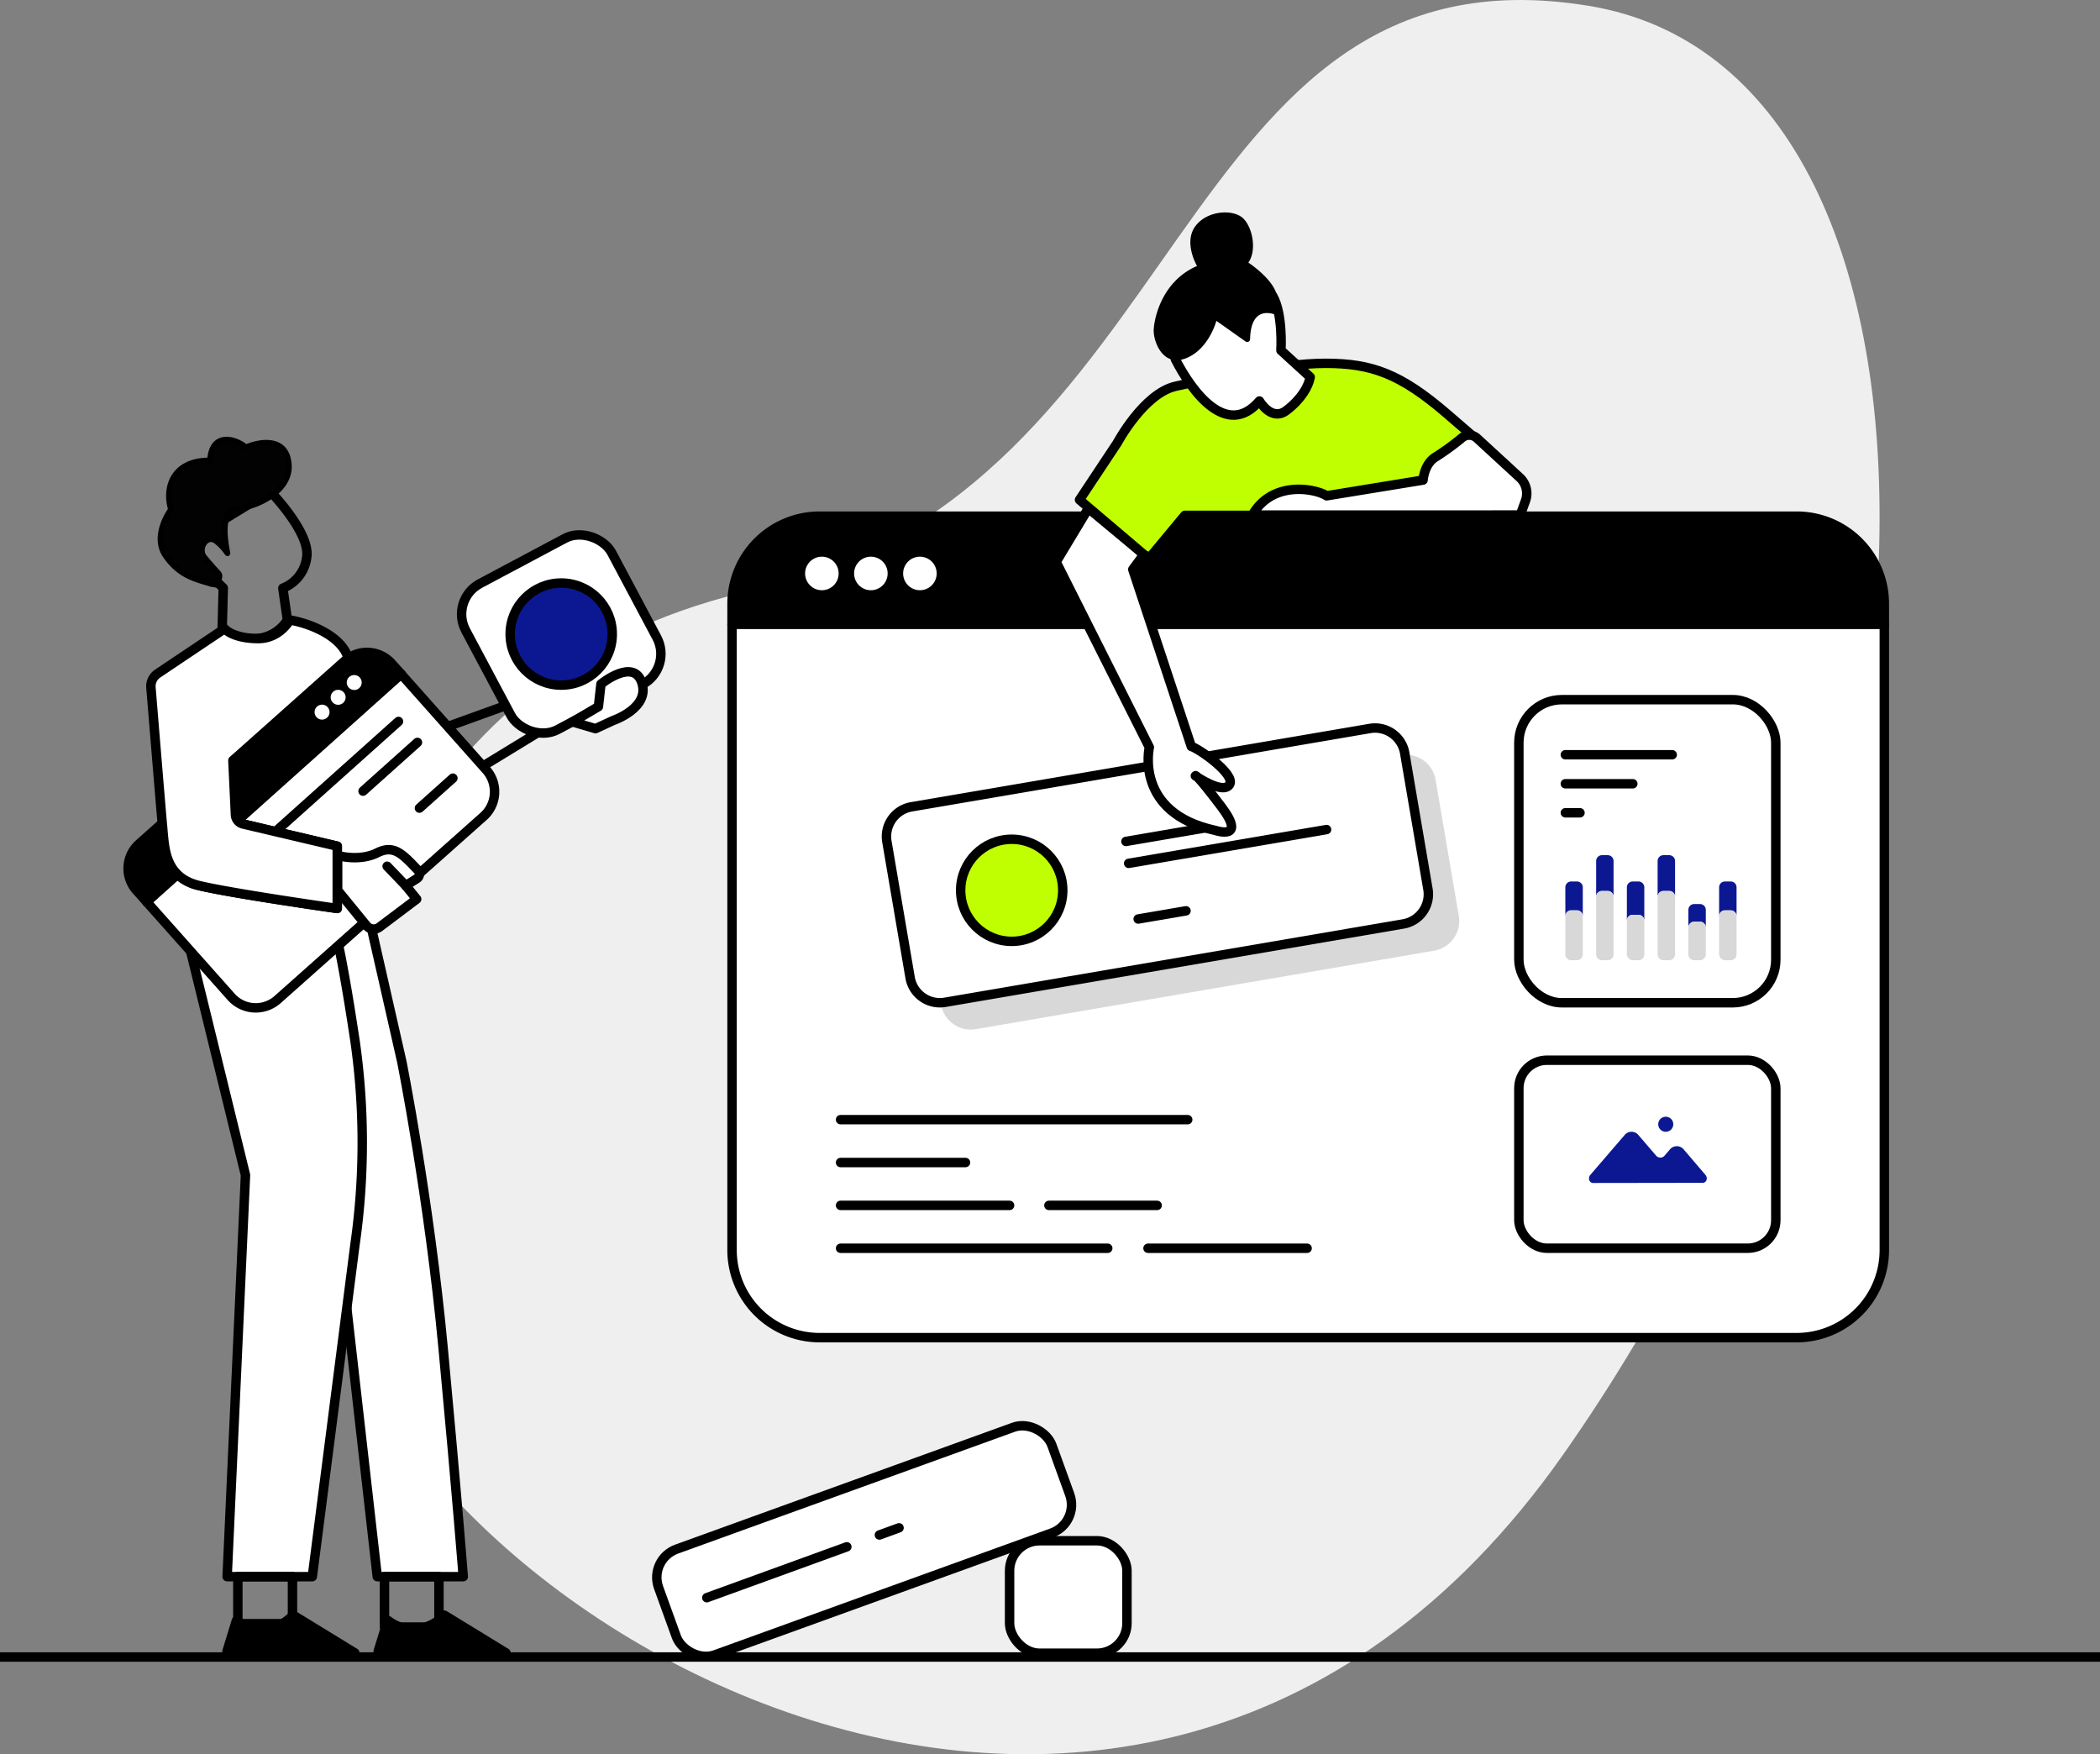 <svg xmlns="http://www.w3.org/2000/svg" viewBox="0 0 667.25 557.35"><rect x="0" y="0" width="667.25" height="557.35" fill="#808080" stroke="none"/><defs><style> .cls-1 { fill: #efefef; } .cls-2, .cls-6 { fill: none; } .cls-10, .cls-11, .cls-2, .cls-3, .cls-4, .cls-6, .cls-7 { stroke: #000; } .cls-2 { stroke-miterlimit: 10; } .cls-11, .cls-2, .cls-3, .cls-4, .cls-6, .cls-7 { stroke-width: 3px; } .cls-10, .cls-11, .cls-3, .cls-4, .cls-6, .cls-7 { stroke-linecap: round; stroke-linejoin: round; } .cls-4, .cls-8 { fill: #fff; } .cls-5 { fill: #d8d8d8; } .cls-7 { fill: #c0ff01; } .cls-11, .cls-9 { fill: #0c1892; } .cls-10 { fill: #020202; stroke-width: 1.8px; } </style></defs><g id="Layer_2" data-name="Layer 2"><g id="Layer_1-2" data-name="Layer 1"><path class="cls-1" d="M240.34,187.28C379.35,156.73,371.49-19.83,504.7,1.84,630.39,22.28,628.35,275.1,496.5,462.4,357.31,660.12,109.67,505,102.72,394.11,97.15,305.09,133,210.88,240.34,187.28Z"></path><line class="cls-2" y1="526.47" x2="667.25" y2="526.47"></line><path class="cls-3" d="M598.72,191.85v6.53H232.6v-6.53A27.83,27.83,0,0,1,260.43,164H570.89A27.83,27.83,0,0,1,598.72,191.85Z"></path><path class="cls-4" d="M598.72,198.38V397.13A27.83,27.83,0,0,1,570.89,425H260.43a27.83,27.83,0,0,1-27.83-27.83V198.38Z"></path><g><path class="cls-5" d="M455.69,302.05,310,327A9.58,9.58,0,0,1,299,319.12l-7.39-43.24a9.58,9.58,0,0,1,7.83-11.05l145.65-24.89a9.57,9.57,0,0,1,11.05,7.82L463.52,291A9.58,9.58,0,0,1,455.69,302.05Z"></path><line class="cls-6" x1="356.25" y1="260.47" x2="408.44" y2="251.55"></line><path class="cls-4" d="M445.89,293.56l-145.65,24.9a9.59,9.59,0,0,1-11.06-7.83l-7.38-43.24a9.57,9.57,0,0,1,7.83-11.05l145.65-24.89a9.57,9.57,0,0,1,11.05,7.82l7.38,43.24A9.57,9.57,0,0,1,445.89,293.56Z"></path><circle class="cls-7" cx="321.46" cy="282.87" r="16.22"></circle><line class="cls-6" x1="358.62" y1="274.31" x2="421.5" y2="263.57"></line><line class="cls-6" x1="361.64" y1="291.99" x2="376.84" y2="289.39"></line><line class="cls-6" x1="357.75" y1="267.34" x2="389.34" y2="261.94"></line></g><path class="cls-4" d="M345.81,161.53l-10.24,17,29.62,58.9s-4.87,20.87,21,26.42c0,0,10.21,3.45,1.79-7.66s-8.17-9.7-8.17-9.7,8.74,6.06,10.85,2.81-9.9-11.55-12.13-12.13l-18.6-56.25,3.52-4.77Z"></path><path class="cls-7" d="M363.43,176.17,343,158.81l12-18.09s8.42-15.74,18.55-18,32.94-7.28,47.66-7.28,23.8,3.37,38.51,16,19.94,17.4,19.94,17.4l-22.75,10.37-56.55,4.53H376.47l-11.19,13.45Z"></path><path class="cls-4" d="M397.91,163.66c6.45-11.3,20.37-8.3,23.62-6.13l30.64-5s.32-5.23,4.09-7.4a81.77,81.77,0,0,0,8.32-6.07,3.6,3.6,0,0,1,4.7.15l13.63,12.54a6.85,6.85,0,0,1,1.79,7.36l-1.64,4.53Z"></path><path class="cls-4" d="M373.45,114.13c5.32,10.42,16.38,25.32,26.72,13.27,0,0,3.81,6.67,8.6,3s7-7.69,7.53-10.59L407,111.32s.72-11.45-2.55-17.19l-14.3.59-10.56,5.54Z"></path><path d="M386.49,101.94s-2.39,9.12-9.77,11.93-10.24-5.52-10.15-8.93,2.37-15.49,13.77-20.43c0,0-4.32-7.31-.62-12.51s12-5.59,15.15-2.74,4.54,10.37,1.77,14.17c0,0,8.17,5.3,9.13,10.7.26,1.45.63,3.4.71,4.18a1.39,1.39,0,0,1-1.79,1.48c-2.63-.78-7.3-.9-7.49,8a.91.91,0,0,1-1.43.71Z"></path><circle class="cls-8" cx="261.14" cy="182.2" r="5.33"></circle><circle class="cls-8" cx="276.71" cy="182.2" r="5.33"></circle><circle class="cls-8" cx="292.29" cy="182.2" r="5.33"></circle><line class="cls-6" x1="267.08" y1="355.74" x2="377.38" y2="355.74"></line><line class="cls-6" x1="267.08" y1="369.36" x2="306.78" y2="369.36"></line><line class="cls-6" x1="267.08" y1="382.98" x2="320.78" y2="382.98"></line><line class="cls-6" x1="333.28" y1="382.98" x2="367.67" y2="382.98"></line><line class="cls-6" x1="267.08" y1="396.6" x2="351.97" y2="396.6"></line><line class="cls-6" x1="364.77" y1="396.6" x2="415.32" y2="396.6"></line><g><path class="cls-9" d="M541.9,373.31,535,365.23a2.84,2.84,0,0,0-4.43,0l-1.63,1.9a1.77,1.77,0,0,1-2.77,0l-5.56-6.47a2.82,2.82,0,0,0-4.43,0l-10.93,12.7a1.66,1.66,0,0,0-.27,1.6,1.28,1.28,0,0,0,1.17.9h0l34.91-.05a1.27,1.27,0,0,0,1.16-.9A1.66,1.66,0,0,0,541.9,373.31Z"></path><path class="cls-9" d="M528.68,359.52a2.39,2.39,0,0,0,2.91-2.91,2.35,2.35,0,0,0-1.72-1.72,2.39,2.39,0,1,0-1.19,4.63Z"></path></g><rect class="cls-6" x="482.6" y="336.85" width="81.64" height="59.74" rx="8.9"></rect><rect class="cls-6" x="482.6" y="222.3" width="81.64" height="96.3" rx="13.67"></rect><path class="cls-9" d="M502.91,281.91v9.17a1.84,1.84,0,0,0-1.84-1.84h-1.86a1.84,1.84,0,0,0-1.84,1.84v-9.17a1.84,1.84,0,0,1,1.84-1.84h1.86A1.84,1.84,0,0,1,502.91,281.91Z"></path><path class="cls-5" d="M502.91,291.08v12.16a1.84,1.84,0,0,1-1.84,1.84h-1.86a1.85,1.85,0,0,1-1.84-1.84V291.08a1.84,1.84,0,0,1,1.84-1.84h1.86A1.84,1.84,0,0,1,502.91,291.08Z"></path><path class="cls-9" d="M512.69,273.55v11.38a1.84,1.84,0,0,0-1.85-1.84H509a1.84,1.84,0,0,0-1.84,1.84V273.55a1.85,1.85,0,0,1,1.84-1.84h1.86A1.85,1.85,0,0,1,512.69,273.55Z"></path><path class="cls-5" d="M512.69,284.93v18.31a1.85,1.85,0,0,1-1.85,1.84H509a1.85,1.85,0,0,1-1.84-1.84V284.93a1.84,1.84,0,0,1,1.84-1.84h1.86A1.84,1.84,0,0,1,512.69,284.93Z"></path><path class="cls-9" d="M522.46,281.91v10.58a1.85,1.85,0,0,0-1.84-1.84h-1.86a1.84,1.84,0,0,0-1.84,1.84V281.91a1.84,1.84,0,0,1,1.84-1.84h1.86A1.84,1.84,0,0,1,522.46,281.91Z"></path><rect class="cls-5" x="516.92" y="290.65" width="5.54" height="14.43" rx="1.84"></rect><path class="cls-9" d="M532.23,273.55v11.38a1.84,1.84,0,0,0-1.84-1.84h-1.86a1.84,1.84,0,0,0-1.84,1.84V273.55a1.84,1.84,0,0,1,1.84-1.84h1.86A1.85,1.85,0,0,1,532.23,273.55Z"></path><path class="cls-5" d="M532.23,284.93v18.31a1.85,1.85,0,0,1-1.84,1.84h-1.86a1.84,1.84,0,0,1-1.84-1.84V284.93a1.84,1.84,0,0,1,1.84-1.84h1.86A1.84,1.84,0,0,1,532.23,284.93Z"></path><path class="cls-9" d="M542,289.08v5.62a1.84,1.84,0,0,0-1.84-1.84H538.3a1.84,1.84,0,0,0-1.84,1.84v-5.62a1.84,1.84,0,0,1,1.84-1.84h1.86A1.84,1.84,0,0,1,542,289.08Z"></path><path class="cls-5" d="M542,294.7v8.54a1.84,1.84,0,0,1-1.84,1.84H538.3a1.84,1.84,0,0,1-1.84-1.84V294.7a1.84,1.84,0,0,1,1.84-1.84h1.86A1.84,1.84,0,0,1,542,294.7Z"></path><path class="cls-9" d="M551.77,281.91v9.17a1.84,1.84,0,0,0-1.84-1.84h-1.86a1.84,1.84,0,0,0-1.84,1.84v-9.17a1.84,1.84,0,0,1,1.84-1.84h1.86A1.84,1.84,0,0,1,551.77,281.91Z"></path><rect class="cls-5" x="546.23" y="289.24" width="5.54" height="15.84" rx="1.84"></rect><line class="cls-6" x1="497.37" y1="239.8" x2="531.32" y2="239.8"></line><line class="cls-6" x1="497.37" y1="249.02" x2="518.81" y2="249.02"></line><line class="cls-6" x1="497.37" y1="258.24" x2="502.02" y2="258.24"></line><rect class="cls-4" x="320.78" y="489.53" width="37.3" height="35.74" rx="9.54"></rect><g><rect class="cls-4" x="208.75" y="471.35" width="132.95" height="35.74" rx="9.54" transform="matrix(0.94, -0.34, 0.34, 0.94, -150.47, 123.34)"></rect><line class="cls-6" x1="224.58" y1="507.62" x2="269.07" y2="491.46"></line><line class="cls-6" x1="279.42" y1="487.7" x2="285.66" y2="485.43"></line></g><polygon class="cls-6" points="137.62 232.51 172 220.09 171.32 232.51 149.7 245.7 137.62 232.51"></polygon><path class="cls-6" d="M91.32,197l-1.45-10.13a12.07,12.07,0,0,0,7.58-9.78c1.27-7.83-11.62-21-11.62-21L60.47,171.57l3.23,8.17,7.24,7.07-.34,13s3.21,3.13,10.25,3.13A12.75,12.75,0,0,0,91.32,197Z"></path><path class="cls-10" d="M72.27,175.77c-1.78-9-.92-13.94,4-14.35s16.27-5.25,15.49-14-9.41-7.14-13.64-5.29C75,139.39,67.26,137,66.73,146.3c-11.83-.11-14.5,8.69-12.4,15.57,0,0-6.18,8.24-1.71,14.71s9.6,7.43,14.5,8.95l1.46.24,1-2a1.52,1.52,0,0,0-.24-1.69c-1-1.07-2.83-3.11-4.39-5-2.24-2.68.66-7.43,3.7-5.17A17,17,0,0,1,72.27,175.77Z"></path><path class="cls-4" d="M98.94,296.94l18.25-5.75,10.47,46.09s8.68,43.4,13.15,91.15,6.38,72.51,6.38,72.51H119.87L103.66,358.13Z"></path><path class="cls-4" d="M58.21,292.6,78,373.36,72.17,500.94H99.23l13.54-105.37a228.39,228.39,0,0,0,.08-64.51c-5.11-34-7.4-39.15-7.4-39.15Z"></path><rect class="cls-6" x="75.57" y="500.94" width="17.36" height="14.94"></rect><rect class="cls-6" x="122.17" y="500.94" width="17.3" height="16.02"></rect><path d="M70.72,524.13l2.93-9.53a1.64,1.64,0,0,1,2.6-.86,11.4,11.4,0,0,0,7.06,2.39A12.42,12.42,0,0,0,92,512.19a1.6,1.6,0,0,1,2-.26l19.58,12a1.36,1.36,0,0,1-.64,2.51H72.32A1.77,1.77,0,0,1,70.72,524.13Z"></path><path d="M118.76,524.13l2.93-9.53a1.64,1.64,0,0,1,2.6-.86,11.41,11.41,0,0,0,7.07,2.39,12.39,12.39,0,0,0,8.66-3.94,1.6,1.6,0,0,1,2-.26l19.58,12a1.36,1.36,0,0,1-.64,2.51H120.36A1.77,1.77,0,0,1,118.76,524.13Z"></path><path class="cls-3" d="M127.46,214.17,74.92,261.23,74,241.61,75.84,240l33.81-30.07a9.78,9.78,0,0,1,.95-.75,10.47,10.47,0,0,1,13.83,1.62Z"></path><path class="cls-3" d="M56.4,277.82l-9.77,8.75-3.28-3.69a10.47,10.47,0,0,1,.87-14.78l7.33-6.52c.08,1,.15,1.78.2,2.29C52.16,268.15,52.41,273.94,56.4,277.82Z"></path><path class="cls-4" d="M153.65,259.38,88.22,317.57a10.46,10.46,0,0,1-14.78-.86L46.63,286.57l9.77-8.75a14.2,14.2,0,0,0,6.84,3.54c10.66,2.56,43.92,7.28,43.92,7.28V268.85l-32.24-7.59v0l52.54-47.06,27.06,30.43A10.47,10.47,0,0,1,153.65,259.38Z"></path><path class="cls-4" d="M75.84,240,74,241.61l.81,17.28a3.15,3.15,0,0,0,2.42,2.91l29.93,7.05v19.79s-33.26-4.72-43.92-7.28-10.91-11.49-11.49-17.49c0-.51-.12-1.29-.2-2.29-.77-8.8-2.88-34.5-3.59-43.11A4.87,4.87,0,0,1,50.11,214l21.24-14.24s2.57,3.13,10.74,3.13c6.81,0,10-5.9,10-5.9,6.57,1.1,16.63,5.23,18.53,12.13a9.78,9.78,0,0,0-.95.75Z"></path><g><rect class="cls-4" x="152.05" y="175.18" width="52.55" height="52.55" rx="11" transform="translate(-73.73 107.37) rotate(-28.02)"></rect><circle class="cls-11" cx="178.32" cy="201.46" r="16.22"></circle></g><path class="cls-4" d="M181.94,229.37l8.2-4.86.8-7.17s10.37-8.47,13-.42-9.12,12-9.12,12l-5.61,2.59Z"></path><g><path class="cls-4" d="M107.28,282.87l9.18,11.24a3,3,0,0,0,4.07.49l11.86-8.93-3.47-4.29,3.55-2.24a1.73,1.73,0,0,0,.32-2.65c-4.93-5.18-7.63-8.18-12.91-5.54-5.79,2.89-12.6.85-12.6.85Z"></path><line class="cls-6" x1="123.01" y1="275.22" x2="128.92" y2="281.38"></line></g><circle class="cls-8" cx="102.33" cy="226.26" r="2.38"></circle><circle class="cls-8" cx="107.44" cy="221.55" r="2.38"></circle><circle class="cls-8" cx="112.55" cy="216.85" r="2.38"></circle><line class="cls-6" x1="88.31" y1="263.53" x2="126.62" y2="229.22"></line><line class="cls-6" x1="115.35" y1="251.36" x2="132.64" y2="235.88"></line><line class="cls-6" x1="133.27" y1="256.76" x2="143.9" y2="247.24"></line></g></g></svg>